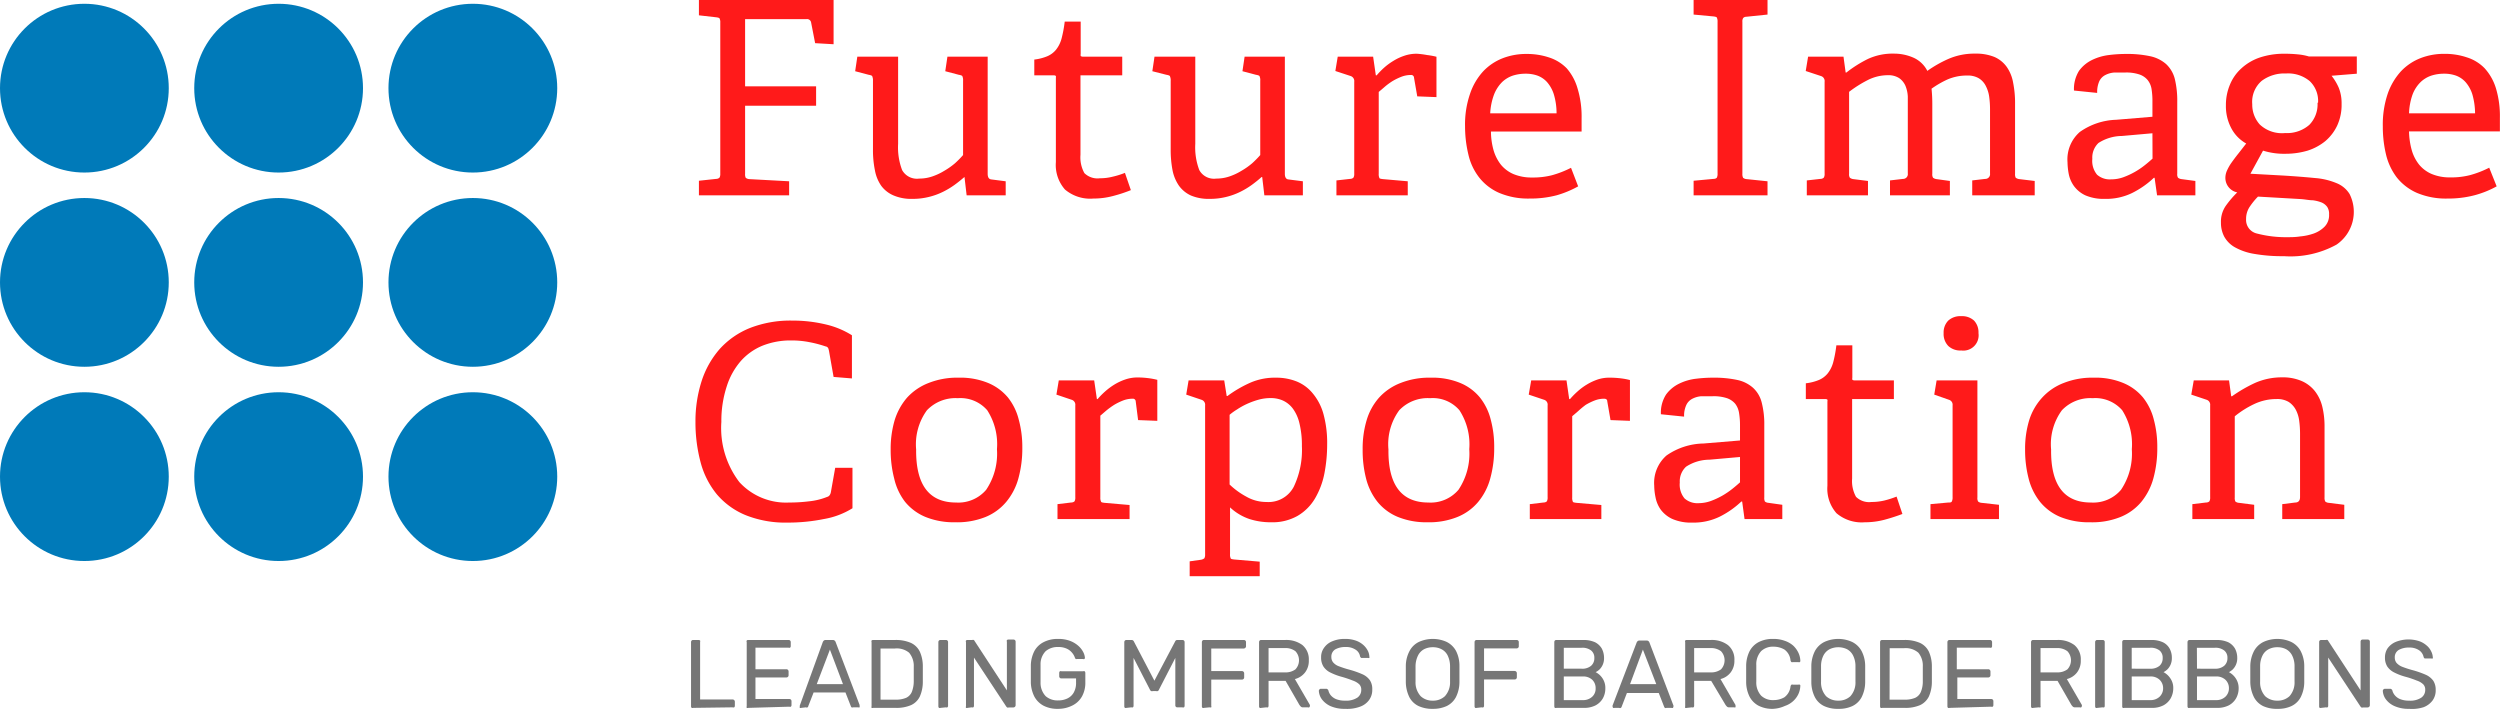 <svg id="Layer_1" data-name="Layer 1" xmlns="http://www.w3.org/2000/svg" viewBox="0 0 231.68 65.69"><defs><style>.cls-1{fill:#007ab9;}.cls-2{fill:#ff1a1a;}.cls-3{fill:#767676;}</style></defs><circle class="cls-1" cx="7.82" cy="8.17" r="7.82"/><circle class="cls-1" cx="25.82" cy="8.17" r="7.82"/><circle class="cls-1" cx="43.82" cy="8.17" r="7.82"/><circle class="cls-1" cx="7.82" cy="44.17" r="7.82"/><circle class="cls-1" cx="25.82" cy="44.17" r="7.82"/><circle class="cls-1" cx="43.82" cy="44.17" r="7.82"/><circle class="cls-1" cx="7.82" cy="26.17" r="7.82"/><circle class="cls-1" cx="25.82" cy="26.17" r="7.82"/><circle class="cls-1" cx="43.82" cy="26.17" r="7.82"/><path class="cls-2" d="M77.52,50V48.65l1.58-.17c.18,0,.3-.08.34-.14A.72.72,0,0,0,79.5,48V34a.77.77,0,0,0-.06-.37c0-.07-.16-.11-.34-.13l-1.58-.18V31.9H90V36l-1.71-.1L87.92,34a.38.38,0,0,0-.42-.33H81.8V39.9h6.58v1.8H81.8V48a.76.76,0,0,0,.06.38.63.63,0,0,0,.34.12l3.68.2V50Z" transform="translate(-12.75 -31.9)"/><path class="cls-2" d="M102.33,50l-.2-1.7,0,0c-.29.25-.6.5-.93.74a7.3,7.3,0,0,1-1.09.65,6.25,6.25,0,0,1-1.28.46,6.17,6.17,0,0,1-1.53.18A4.17,4.17,0,0,1,95.53,50a2.76,2.76,0,0,1-1.12-.89,3.64,3.64,0,0,1-.58-1.43,9.22,9.22,0,0,1-.18-1.92V39.4a.94.94,0,0,0-.06-.41c0-.08-.16-.13-.34-.16L92,38.5l.2-1.35h3.78v8.08a5.93,5.93,0,0,0,.37,2.43,1.57,1.57,0,0,0,1.58.79,3.76,3.76,0,0,0,1.22-.2,5.42,5.42,0,0,0,1.09-.51,6.65,6.65,0,0,0,1-.7,9.11,9.11,0,0,0,.76-.77V39.38a.83.83,0,0,0-.06-.4c0-.07-.16-.12-.34-.15l-1.25-.33.2-1.35h3.73V48c0,.33.11.51.35.53l1.32.17V50Z" transform="translate(-12.75 -31.9)"/><path class="cls-2" d="M117.55,49.52a13.14,13.14,0,0,1-1.64.54,7,7,0,0,1-1.83.24,3.61,3.61,0,0,1-2.64-.84,3.44,3.44,0,0,1-.84-2.54v-7.8a.74.74,0,0,0,0-.18s-.08-.06-.18-.06h-1.82V37.42a4.53,4.53,0,0,0,1.21-.31,2.12,2.12,0,0,0,.81-.61,2.85,2.85,0,0,0,.5-1,11.52,11.52,0,0,0,.3-1.6h1.48v3a.5.5,0,0,0,0,.19s.08.06.18.06h3.67v1.73h-3.87v7.37a3,3,0,0,0,.36,1.69,1.73,1.73,0,0,0,1.44.48,4.69,4.69,0,0,0,1.2-.15,7.4,7.4,0,0,0,1.12-.35Z" transform="translate(-12.75 -31.9)"/><path class="cls-2" d="M129.92,50l-.2-1.7-.05,0c-.28.25-.59.5-.92.74a7.3,7.3,0,0,1-1.09.65,6.25,6.25,0,0,1-1.28.46,6.17,6.17,0,0,1-1.53.18,4.25,4.25,0,0,1-1.73-.31A2.8,2.8,0,0,1,122,49.1a3.81,3.81,0,0,1-.59-1.43,10,10,0,0,1-.17-1.92V39.4a.94.94,0,0,0-.06-.41c0-.08-.16-.13-.34-.16l-1.3-.33.2-1.35h3.78v8.08a5.93,5.93,0,0,0,.37,2.43,1.55,1.55,0,0,0,1.57.79,3.78,3.78,0,0,0,1.23-.2,5.42,5.42,0,0,0,1.09-.51,6.65,6.65,0,0,0,1-.7,9.11,9.11,0,0,0,.76-.77V39.38a.83.83,0,0,0-.06-.4c0-.07-.16-.12-.34-.15l-1.25-.33.2-1.35h3.73V48c0,.33.11.51.34.53l1.33.17V50Z" transform="translate(-12.75 -31.9)"/><path class="cls-2" d="M136.6,50V48.62l1.25-.14c.18,0,.3-.08.34-.14a.72.72,0,0,0,.06-.36v-8.5a.49.49,0,0,0-.32-.53l-1.43-.47.22-1.33H140l.25,1.73.08,0a7.38,7.38,0,0,1,.68-.7,5.75,5.75,0,0,1,.87-.64,4.76,4.76,0,0,1,1-.47,3.52,3.52,0,0,1,1.18-.19A8,8,0,0,1,145,37a6.87,6.87,0,0,1,.87.16V40.9l-1.78-.07-.3-1.73a.26.26,0,0,0-.3-.25,2.42,2.42,0,0,0-.86.16,5.43,5.43,0,0,0-.84.41,6.11,6.11,0,0,0-.72.53l-.55.47V48a.81.81,0,0,0,.06.39c0,.06.15.09.34.11l2.29.2V50Z" transform="translate(-12.75 -31.9)"/><path class="cls-2" d="M159,49.17A9.31,9.31,0,0,1,157,50a9.58,9.58,0,0,1-2.48.3,6.87,6.87,0,0,1-2.85-.53,4.79,4.79,0,0,1-1.84-1.42,5.4,5.4,0,0,1-1-2.12,11.09,11.09,0,0,1-.31-2.63,8.66,8.66,0,0,1,.46-3,5.8,5.8,0,0,1,1.22-2.09A5,5,0,0,1,152,37.3a6,6,0,0,1,2.22-.4,6.42,6.42,0,0,1,2.1.33,4,4,0,0,1,1.62,1,4.88,4.88,0,0,1,1,1.85,8.91,8.91,0,0,1,.38,2.77c0,.16,0,.36,0,.58s0,.45,0,.66h-8.4a6.57,6.57,0,0,0,.24,1.73,4,4,0,0,0,.68,1.34,3.09,3.09,0,0,0,1.16.87,4.33,4.33,0,0,0,1.74.32,7.09,7.09,0,0,0,1.83-.21,9.33,9.33,0,0,0,1.77-.69Zm-2-6.77a6.15,6.15,0,0,0-.26-1.78,3.16,3.16,0,0,0-.63-1.12,2.23,2.23,0,0,0-.9-.6,3.22,3.22,0,0,0-1.08-.17,3.85,3.85,0,0,0-1.19.18,2.65,2.65,0,0,0-1,.61,3.35,3.35,0,0,0-.73,1.13,5.79,5.79,0,0,0-.36,1.75Z" transform="translate(-12.75 -31.9)"/><path class="cls-2" d="M169.7,50V48.65l1.82-.17c.19,0,.3-.06.34-.13a.8.8,0,0,0,.06-.37V33.92a.8.8,0,0,0-.06-.37c0-.07-.15-.11-.34-.13l-1.82-.17V31.9h6.85v1.35l-1.93.2c-.18,0-.29.07-.33.13a.56.56,0,0,0-.07.34V48a.73.73,0,0,0,.07.38.59.59,0,0,0,.33.12l1.93.2V50Z" transform="translate(-12.75 -31.9)"/><path class="cls-2" d="M195.52,50V48.62l1.2-.14a.44.44,0,0,0,.45-.5V42a8.53,8.53,0,0,0-.08-1.15,3.08,3.08,0,0,0-.32-1,1.75,1.75,0,0,0-.63-.69,2,2,0,0,0-1.09-.26,4.49,4.49,0,0,0-1.88.39,9,9,0,0,0-1.42.83,14,14,0,0,1,.07,1.52V48a.6.6,0,0,0,.07.37.66.66,0,0,0,.33.13l1.23.17V50H187.9V48.62l1.2-.14a.44.44,0,0,0,.45-.5V41.92c0-.34,0-.7,0-1.07a3,3,0,0,0-.22-1,1.68,1.68,0,0,0-.58-.71,1.83,1.83,0,0,0-1.06-.27,4.13,4.13,0,0,0-1.91.48,11.13,11.13,0,0,0-1.67,1.06V48a.6.6,0,0,0,.07.37.66.66,0,0,0,.33.13l1.35.17V50h-5.67V48.62l1.25-.14c.18,0,.3-.08.34-.14a.72.72,0,0,0,.06-.36v-8.5a.48.48,0,0,0-.33-.53l-1.42-.47.22-1.33h3.28l.2,1.47.07,0a11.38,11.38,0,0,1,2-1.26,5.46,5.46,0,0,1,2.43-.49,4.46,4.46,0,0,1,1.75.36,2.65,2.65,0,0,1,1.32,1.24,11,11,0,0,1,1.93-1.1,6,6,0,0,1,2.5-.5,4.49,4.49,0,0,1,1.79.31,2.75,2.75,0,0,1,1.13.91,3.62,3.62,0,0,1,.6,1.47,9.62,9.62,0,0,1,.18,2V48a.72.72,0,0,0,.06.37.71.71,0,0,0,.34.13l1.42.17V50Z" transform="translate(-12.75 -31.9)"/><path class="cls-2" d="M212.65,50l-.23-1.62-.07,0a8.32,8.32,0,0,1-2,1.4,5.5,5.5,0,0,1-2.54.55A4.27,4.27,0,0,1,206,50a2.75,2.75,0,0,1-1.06-.87,2.89,2.89,0,0,1-.48-1.13,6.36,6.36,0,0,1-.11-1.07,3.37,3.37,0,0,1,1.14-2.8A6.16,6.16,0,0,1,208.85,43l3.37-.28V41.35a7,7,0,0,0-.08-1.19,1.78,1.78,0,0,0-.37-.85,1.7,1.7,0,0,0-.76-.51,3.85,3.85,0,0,0-1.31-.18c-.38,0-.74,0-1,0a2.17,2.17,0,0,0-.84.23,1.24,1.24,0,0,0-.56.57,2.46,2.46,0,0,0-.2,1.09l-2.15-.22a3.18,3.18,0,0,1,.47-1.83,3.24,3.24,0,0,1,1.2-1,4.91,4.91,0,0,1,1.57-.46,12.65,12.65,0,0,1,1.58-.1,10.14,10.14,0,0,1,2.24.21,3.27,3.27,0,0,1,1.48.73,2.84,2.84,0,0,1,.8,1.36,8.56,8.56,0,0,1,.23,2.15V48a.6.6,0,0,0,.07.37.66.66,0,0,0,.33.13l1.28.17V50Zm-.43-5.75-2.82.25a4.09,4.09,0,0,0-2.18.65,1.86,1.86,0,0,0-.57,1.47,2,2,0,0,0,.44,1.47,1.78,1.78,0,0,0,1.31.43,3.32,3.32,0,0,0,1.11-.19,7.06,7.06,0,0,0,2-1.12c.28-.22.52-.43.72-.61Z" transform="translate(-12.75 -31.9)"/><path class="cls-2" d="M228.82,38.92a5,5,0,0,1,.67,1.12,3.84,3.84,0,0,1,.26,1.48,4.59,4.59,0,0,1-.4,2,4.29,4.29,0,0,1-1.1,1.45,5,5,0,0,1-1.65.89,7.15,7.15,0,0,1-2,.29,6.55,6.55,0,0,1-2.13-.29L221.3,48l3.07.17c1.14.07,2.11.15,2.93.23a6.44,6.44,0,0,1,2,.48,2.5,2.5,0,0,1,1.19,1,3.68,3.68,0,0,1-1.21,4.69,8.83,8.83,0,0,1-4.88,1.07,15,15,0,0,1-2.73-.21,5.48,5.48,0,0,1-1.8-.61,2.55,2.55,0,0,1-1-1,2.73,2.73,0,0,1-.3-1.29A2.58,2.58,0,0,1,219,51a9.25,9.25,0,0,1,1.08-1.27,1.37,1.37,0,0,1-1.1-1.35,1.65,1.65,0,0,1,.14-.65,4.31,4.31,0,0,1,.41-.73c.2-.28.42-.58.67-.89l.71-.91a3.46,3.46,0,0,1-1.35-1.36,4.33,4.33,0,0,1-.53-2.19,4.8,4.8,0,0,1,.38-1.92,4.13,4.13,0,0,1,1.06-1.5,4.81,4.81,0,0,1,1.7-1,7.1,7.1,0,0,1,2.29-.35,12,12,0,0,1,1.25.06,5.2,5.2,0,0,1,1,.19h4.45v1.6ZM222,50.12a6.45,6.45,0,0,0-.73.89,2,2,0,0,0-.37,1.19,1.29,1.29,0,0,0,1,1.34,10.55,10.55,0,0,0,2.85.34c.33,0,.72,0,1.16-.07a5.23,5.23,0,0,0,1.26-.27,2.7,2.7,0,0,0,1-.63,1.51,1.51,0,0,0,.42-1.14,1.16,1.16,0,0,0-.17-.69,1.24,1.24,0,0,0-.51-.41,3.34,3.34,0,0,0-.83-.21c-.32,0-.69-.08-1.09-.11Zm5.57-8.7a2.54,2.54,0,0,0-.77-2,3.12,3.12,0,0,0-2.2-.71,3.51,3.51,0,0,0-2.25.68,2.57,2.57,0,0,0-.88,2.17,2.75,2.75,0,0,0,.7,1.88,3,3,0,0,0,2.35.79,3.14,3.14,0,0,0,2.24-.76A2.71,2.71,0,0,0,227.52,41.42Z" transform="translate(-12.75 -31.9)"/><path class="cls-2" d="M244.12,49.17a9,9,0,0,1-2.07.83,9.63,9.63,0,0,1-2.48.3,6.87,6.87,0,0,1-2.85-.53,4.9,4.9,0,0,1-1.85-1.42,5.7,5.7,0,0,1-1-2.12,11.09,11.09,0,0,1-.3-2.63,8.92,8.92,0,0,1,.45-3,6,6,0,0,1,1.23-2.09,5,5,0,0,1,1.81-1.22,6,6,0,0,1,2.21-.4,6.34,6.34,0,0,1,2.1.33,3.92,3.92,0,0,1,1.63,1,4.88,4.88,0,0,1,1.05,1.85,8.93,8.93,0,0,1,.37,2.77c0,.16,0,.36,0,.58s0,.45,0,.66H236a7,7,0,0,0,.25,1.73,3.85,3.85,0,0,0,.68,1.34,3.09,3.09,0,0,0,1.16.87,4.33,4.33,0,0,0,1.74.32,7,7,0,0,0,1.82-.21,9.15,9.15,0,0,0,1.78-.69Zm-2-6.77a6.52,6.52,0,0,0-.26-1.78,3.16,3.16,0,0,0-.63-1.12,2.23,2.23,0,0,0-.9-.6,3.23,3.23,0,0,0-1.09-.17,3.83,3.83,0,0,0-1.18.18,2.65,2.65,0,0,0-1,.61,3.2,3.2,0,0,0-.73,1.13A5.79,5.79,0,0,0,236,42.4Z" transform="translate(-12.75 -31.9)"/><path class="cls-2" d="M91.75,79a7.34,7.34,0,0,1-2.65,1,16.77,16.77,0,0,1-3.35.33,9.93,9.93,0,0,1-3.9-.69,7,7,0,0,1-2.66-1.92,7.82,7.82,0,0,1-1.52-3A14.36,14.36,0,0,1,77.2,71a12.18,12.18,0,0,1,.56-3.75,8.46,8.46,0,0,1,1.68-3,7.58,7.58,0,0,1,2.8-1.95,10.3,10.3,0,0,1,3.93-.69,13.08,13.08,0,0,1,3.12.36,7.91,7.91,0,0,1,2.41,1v4L90,66.83l-.42-2.38a1.48,1.48,0,0,0-.08-.29.34.34,0,0,0-.25-.16,10.85,10.85,0,0,0-1.48-.39,8.5,8.5,0,0,0-1.69-.16,7,7,0,0,0-2.68.49,5.44,5.44,0,0,0-2,1.42,6.62,6.62,0,0,0-1.3,2.34A10.32,10.32,0,0,0,79.6,71a8.25,8.25,0,0,0,1.67,5.58,5.87,5.87,0,0,0,4.63,1.89,14.5,14.5,0,0,0,1.81-.11,6.16,6.16,0,0,0,1.69-.41.4.4,0,0,0,.22-.14.7.7,0,0,0,.13-.31l.4-2.25h1.6Z" transform="translate(-12.75 -31.9)"/><path class="cls-2" d="M101.27,80.3a7,7,0,0,1-2.77-.5,4.84,4.84,0,0,1-1.88-1.4,5.56,5.56,0,0,1-1-2.14,10.53,10.53,0,0,1-.33-2.73,9.4,9.4,0,0,1,.37-2.69,5.81,5.81,0,0,1,1.15-2.09,5.27,5.27,0,0,1,2-1.36,7.19,7.19,0,0,1,2.78-.49,6.76,6.76,0,0,1,2.73.49,4.77,4.77,0,0,1,1.84,1.35,5.36,5.36,0,0,1,1,2.05,9.61,9.61,0,0,1,.33,2.59,10.41,10.41,0,0,1-.36,2.84A5.77,5.77,0,0,1,106,78.41a4.93,4.93,0,0,1-1.92,1.4A7.07,7.07,0,0,1,101.27,80.3Zm.08-1.83a3.38,3.38,0,0,0,2.79-1.18,6,6,0,0,0,1-3.76,5.8,5.8,0,0,0-.9-3.61,3.28,3.28,0,0,0-2.72-1.12,3.66,3.66,0,0,0-2.87,1.12,5.37,5.37,0,0,0-1,3.63Q97.6,78.47,101.35,78.47Z" transform="translate(-12.75 -31.9)"/><path class="cls-2" d="M110.75,80V78.62l1.25-.15c.18,0,.3-.07.34-.13a.74.74,0,0,0,.06-.37v-8.5a.48.48,0,0,0-.33-.52l-1.42-.48.22-1.32h3.28l.25,1.73.07,0a7.54,7.54,0,0,1,.69-.7,6.2,6.2,0,0,1,.86-.64,5.08,5.08,0,0,1,1-.47,3.5,3.5,0,0,1,1.17-.19,8,8,0,0,1,.94.06,6.87,6.87,0,0,1,.87.16V70.9l-1.78-.07L118,69.1a.26.26,0,0,0-.3-.25,2.42,2.42,0,0,0-.86.16,5.43,5.43,0,0,0-.84.41,7.24,7.24,0,0,0-.73.53l-.55.47V78a.78.78,0,0,0,.07.39c0,.06.15.09.33.11l2.31.2V80Z" transform="translate(-12.75 -31.9)"/><path class="cls-2" d="M123,85.3V83.92l1-.14a.73.73,0,0,0,.36-.14.7.7,0,0,0,.07-.36V69.47a.48.48,0,0,0-.33-.52l-1.42-.48.22-1.32h3.3l.23,1.45.07,0a11.1,11.1,0,0,1,2.13-1.24A5.71,5.71,0,0,1,131,66.9a5.08,5.08,0,0,1,1.91.35,3.72,3.72,0,0,1,1.49,1.1,5.07,5.07,0,0,1,1,1.93,10.08,10.08,0,0,1,.34,2.82,14,14,0,0,1-.26,2.7,7.33,7.33,0,0,1-.87,2.3,4.54,4.54,0,0,1-1.6,1.6,4.71,4.71,0,0,1-2.47.6,6.45,6.45,0,0,1-2-.3,5,5,0,0,1-1.8-1.08v4.33a.81.81,0,0,0,.06.39c0,.06.16.09.34.11l2.35.2V85.3Zm3.7-8.5a7,7,0,0,0,1.54,1.12,3.7,3.7,0,0,0,1.88.5A2.64,2.64,0,0,0,132.65,77a7.91,7.91,0,0,0,.75-3.74,8.64,8.64,0,0,0-.23-2.14,3.71,3.71,0,0,0-.62-1.37,2.41,2.41,0,0,0-.93-.74,2.74,2.74,0,0,0-1.1-.22,4.18,4.18,0,0,0-1.17.16,7.28,7.28,0,0,0-1.08.4,6.72,6.72,0,0,0-.89.5,5.24,5.24,0,0,0-.68.49Z" transform="translate(-12.75 -31.9)"/><path class="cls-2" d="M145.05,80.3a7,7,0,0,1-2.77-.5,4.77,4.77,0,0,1-1.88-1.4,5.72,5.72,0,0,1-1.05-2.14,10.54,10.54,0,0,1-.32-2.73,9.07,9.07,0,0,1,.37-2.69,5.52,5.52,0,0,1,1.15-2.09,5.23,5.23,0,0,1,2-1.36,7.21,7.21,0,0,1,2.79-.49,6.76,6.76,0,0,1,2.73.49,4.66,4.66,0,0,1,1.83,1.35,5.37,5.37,0,0,1,1,2.05,9.62,9.62,0,0,1,.32,2.59,10.41,10.41,0,0,1-.36,2.84,5.76,5.76,0,0,1-1.12,2.19,4.89,4.89,0,0,1-1.93,1.4A7,7,0,0,1,145.05,80.3Zm.07-1.83a3.38,3.38,0,0,0,2.79-1.18,6,6,0,0,0,1-3.76,5.8,5.8,0,0,0-.91-3.61,3.25,3.25,0,0,0-2.72-1.12,3.64,3.64,0,0,0-2.86,1.12,5.32,5.32,0,0,0-1,3.63C141.38,76.83,142.62,78.47,145.12,78.47Z" transform="translate(-12.75 -31.9)"/><path class="cls-2" d="M154.52,80V78.62l1.25-.15c.19,0,.3-.07.34-.13a.74.74,0,0,0,.06-.37v-8.5a.47.47,0,0,0-.32-.52l-1.43-.48.23-1.32h3.27l.25,1.73.08,0a7.54,7.54,0,0,1,.69-.7,5.65,5.65,0,0,1,.86-.64,5.25,5.25,0,0,1,1-.47A3.52,3.52,0,0,1,162,66.9a8.18,8.18,0,0,1,.94.06,6.37,6.37,0,0,1,.86.16V70.9L162,70.83l-.3-1.73c0-.17-.11-.25-.3-.25a2.42,2.42,0,0,0-.86.16,5.43,5.43,0,0,0-.84.41A8.39,8.39,0,0,0,159,70l-.55.47V78a.81.81,0,0,0,.06.39c0,.06.16.09.34.11l2.3.2V80Z" transform="translate(-12.75 -31.9)"/><path class="cls-2" d="M174.42,80l-.22-1.62-.08,0a8.27,8.27,0,0,1-2,1.4,5.53,5.53,0,0,1-2.54.55,4.32,4.32,0,0,1-1.88-.35,2.82,2.82,0,0,1-1.06-.87,2.93,2.93,0,0,1-.47-1.13,5.55,5.55,0,0,1-.12-1.07,3.37,3.37,0,0,1,1.14-2.8A6.19,6.19,0,0,1,170.62,73l3.38-.28V71.35a7,7,0,0,0-.09-1.19,1.88,1.88,0,0,0-.36-.85,1.76,1.76,0,0,0-.76-.51,3.92,3.92,0,0,0-1.32-.18c-.38,0-.73,0-1.05,0a2.17,2.17,0,0,0-.83.23,1.24,1.24,0,0,0-.56.57,2.32,2.32,0,0,0-.21,1.09l-2.15-.22a3.1,3.1,0,0,1,.48-1.83,3.24,3.24,0,0,1,1.2-1,4.78,4.78,0,0,1,1.56-.46,12.8,12.8,0,0,1,1.59-.1,10.21,10.21,0,0,1,2.24.21,3.18,3.18,0,0,1,1.47.73,2.76,2.76,0,0,1,.8,1.36,8.07,8.07,0,0,1,.24,2.15V78a.74.74,0,0,0,.06.38.63.63,0,0,0,.34.12l1.27.18V80ZM174,74.25l-2.83.25a4,4,0,0,0-2.17.65,1.85,1.85,0,0,0-.58,1.47,2,2,0,0,0,.44,1.47,1.79,1.79,0,0,0,1.31.44,3.44,3.44,0,0,0,1.12-.2,7.32,7.32,0,0,0,1.06-.49,7.58,7.58,0,0,0,.93-.63c.28-.22.52-.43.72-.61Z" transform="translate(-12.75 -31.9)"/><path class="cls-2" d="M189.05,79.53c-.5.19-1.05.37-1.64.53a7,7,0,0,1-1.84.24,3.6,3.6,0,0,1-2.63-.84,3.44,3.44,0,0,1-.84-2.54v-7.8a.42.42,0,0,0,0-.18s-.07-.06-.17-.06h-1.83V67.42a4.51,4.51,0,0,0,1.22-.31,2.12,2.12,0,0,0,.81-.61,2.85,2.85,0,0,0,.5-1,11.52,11.52,0,0,0,.3-1.6h1.48V66.9a.5.5,0,0,0,0,.19s.07.06.17.06h3.68v1.73h-3.87v7.37a3,3,0,0,0,.36,1.69,1.72,1.72,0,0,0,1.43.48,5.17,5.17,0,0,0,1.21-.14,8.69,8.69,0,0,0,1.12-.36Z" transform="translate(-12.75 -31.9)"/><path class="cls-2" d="M191.65,80V78.62l1.65-.15c.18,0,.29,0,.34-.12a.82.82,0,0,0,.06-.38v-8.5a.48.48,0,0,0-.33-.52L192,68.47l.22-1.32H196V78a.62.62,0,0,0,.07.38.59.59,0,0,0,.33.12l1.6.18V80Zm4.45-17.23a1.42,1.42,0,0,1-1.6,1.61,1.62,1.62,0,0,1-1.2-.42,1.59,1.59,0,0,1-.43-1.19,1.56,1.56,0,0,1,.43-1.16,1.66,1.66,0,0,1,1.2-.41,1.64,1.64,0,0,1,1.19.41A1.59,1.59,0,0,1,196.1,62.77Z" transform="translate(-12.75 -31.9)"/><path class="cls-2" d="M206.45,80.3a7,7,0,0,1-2.78-.5,4.81,4.81,0,0,1-1.87-1.4,5.72,5.72,0,0,1-1.05-2.14,10.53,10.53,0,0,1-.33-2.73,9.06,9.06,0,0,1,.38-2.69A5.52,5.52,0,0,1,202,68.75a5.23,5.23,0,0,1,2-1.36,7.21,7.21,0,0,1,2.79-.49,6.71,6.71,0,0,1,2.72.49,4.69,4.69,0,0,1,1.84,1.35,5.37,5.37,0,0,1,1,2.05,9.62,9.62,0,0,1,.32,2.59,10.41,10.41,0,0,1-.36,2.84,5.9,5.9,0,0,1-1.12,2.19,4.89,4.89,0,0,1-1.93,1.4A7,7,0,0,1,206.45,80.3Zm.07-1.83a3.38,3.38,0,0,0,2.79-1.18,6,6,0,0,0,1-3.76,5.87,5.87,0,0,0-.89-3.61,3.3,3.3,0,0,0-2.73-1.12,3.64,3.64,0,0,0-2.86,1.12,5.32,5.32,0,0,0-1,3.63Q202.77,78.47,206.52,78.47Z" transform="translate(-12.75 -31.9)"/><path class="cls-2" d="M224.25,80V78.62l1.2-.15c.3,0,.45-.18.45-.5V72.05a9,9,0,0,0-.08-1.17,3,3,0,0,0-.31-1,2,2,0,0,0-.66-.73,2.08,2.08,0,0,0-1.13-.27,4.8,4.8,0,0,0-2.06.46,8.65,8.65,0,0,0-1.81,1.14V78a.74.74,0,0,0,.06.38.63.63,0,0,0,.34.12l1.4.18V80h-5.73V78.62l1.25-.15c.19,0,.3-.07.34-.13a.74.74,0,0,0,.06-.37v-8.5a.48.48,0,0,0-.32-.52l-1.43-.48.23-1.32h3.27l.2,1.47.08,0a13.34,13.34,0,0,1,2.12-1.23,6.11,6.11,0,0,1,2.5-.52,4.37,4.37,0,0,1,1.83.34,3.18,3.18,0,0,1,1.22.93,3.78,3.78,0,0,1,.69,1.44,7.67,7.67,0,0,1,.21,1.86V78a.71.71,0,0,0,.07.38.59.59,0,0,0,.33.12l1.43.18V80Z" transform="translate(-12.75 -31.9)"/><path class="cls-3" d="M77,97.5a.21.21,0,0,1-.15,0,.2.2,0,0,1-.06-.15V91.41a.2.2,0,0,1,.06-.15.17.17,0,0,1,.15-.05h.48a.2.2,0,0,1,.15.05.25.25,0,0,1,0,.15v5.31h3a.21.21,0,0,1,.22.22v.36a.2.2,0,0,1-.06.15.25.25,0,0,1-.16,0Z" transform="translate(-12.75 -31.9)"/><path class="cls-3" d="M82.1,97.5a.23.23,0,0,1-.15,0,.2.2,0,0,1,0-.15V91.42a.21.21,0,0,1,0-.16.18.18,0,0,1,.15-.05h3.72a.18.18,0,0,1,.15.05.21.21,0,0,1,.06.16v.34a.21.21,0,0,1-.06.16.23.23,0,0,1-.15,0H82.76v2h2.86a.18.18,0,0,1,.15.06.21.21,0,0,1,.06.16v.33a.2.2,0,0,1-.06.15.18.18,0,0,1-.15.06H82.76v2h3.13a.21.21,0,0,1,.15.05.21.21,0,0,1,.06.16v.35a.2.2,0,0,1-.06.15.21.21,0,0,1-.15,0Z" transform="translate(-12.75 -31.9)"/><path class="cls-3" d="M87,97.5a.17.17,0,0,1-.13,0,.21.21,0,0,1,0-.13.28.28,0,0,1,0-.09L89,91.4a.39.39,0,0,1,.1-.14.27.27,0,0,1,.19-.05h.61a.26.26,0,0,1,.19.05.3.3,0,0,1,.1.14l2.22,5.83a.29.29,0,0,1,0,.09.21.21,0,0,1,0,.13.17.17,0,0,1-.13,0h-.46a.21.21,0,0,1-.16,0,.37.37,0,0,1-.06-.1l-.5-1.28H88.15l-.5,1.28s0,.06-.06.1a.19.19,0,0,1-.16,0Zm1.44-2.2h2.43l-1.21-3.2Z" transform="translate(-12.75 -31.9)"/><path class="cls-3" d="M93.68,97.5a.25.25,0,0,1-.16,0,.25.25,0,0,1,0-.15V91.42a.25.25,0,0,1,0-.16.21.21,0,0,1,.16-.05h2a3.48,3.48,0,0,1,1.49.27,1.72,1.72,0,0,1,.83.83,3.27,3.27,0,0,1,.27,1.33c0,.27,0,.51,0,.71s0,.44,0,.71A3.37,3.37,0,0,1,98,96.43a1.68,1.68,0,0,1-.81.81,3.4,3.4,0,0,1-1.47.26Zm.67-.76h1.37a2.48,2.48,0,0,0,1-.17,1.06,1.06,0,0,0,.53-.55,2.71,2.71,0,0,0,.18-1c0-.18,0-.34,0-.47v-.41c0-.13,0-.29,0-.46A1.89,1.89,0,0,0,97,92.39,1.79,1.79,0,0,0,95.67,92H94.35Z" transform="translate(-12.75 -31.9)"/><path class="cls-3" d="M99.92,97.5a.23.23,0,0,1-.15,0,.2.2,0,0,1-.06-.15V91.41a.2.2,0,0,1,.06-.15.18.18,0,0,1,.15-.05h.48a.18.18,0,0,1,.15.05.2.2,0,0,1,.06.15V97.3a.2.2,0,0,1-.06.15.23.23,0,0,1-.15,0Z" transform="translate(-12.75 -31.9)"/><path class="cls-3" d="M102.42,97.5a.25.25,0,0,1-.15,0,.2.2,0,0,1,0-.15V91.42a.21.21,0,0,1,0-.16.2.2,0,0,1,.15-.05h.42a.25.25,0,0,1,.16,0s.06.06.06.08l3,4.59v-4.5a.25.25,0,0,1,0-.16.21.21,0,0,1,.16-.05h.43a.21.21,0,0,1,.16.05.21.21,0,0,1,.06.16v5.87a.21.21,0,0,1-.21.21h-.43a.17.17,0,0,1-.15,0l-.07-.07-3-4.55V97.3a.2.2,0,0,1-.06.15.25.25,0,0,1-.15,0Z" transform="translate(-12.75 -31.9)"/><path class="cls-3" d="M110.81,97.59a2.81,2.81,0,0,1-1.35-.29,2.08,2.08,0,0,1-.85-.84,3.09,3.09,0,0,1-.33-1.27c0-.26,0-.54,0-.84s0-.58,0-.85a3.09,3.09,0,0,1,.33-1.27,2,2,0,0,1,.85-.82,2.81,2.81,0,0,1,1.35-.3,3.06,3.06,0,0,1,1.1.18,2.5,2.5,0,0,1,.77.46,2,2,0,0,1,.45.57,1.38,1.38,0,0,1,.16.52.14.14,0,0,1-.05.13.16.16,0,0,1-.14,0h-.53a.21.21,0,0,1-.13,0,.32.32,0,0,1-.08-.13,1.38,1.38,0,0,0-.27-.46,1.35,1.35,0,0,0-.49-.37,1.82,1.82,0,0,0-.79-.15,1.7,1.7,0,0,0-1.16.39,1.73,1.73,0,0,0-.47,1.27c0,.54,0,1.07,0,1.61a1.79,1.79,0,0,0,.48,1.29,1.67,1.67,0,0,0,1.15.39,1.93,1.93,0,0,0,.85-.18,1.34,1.34,0,0,0,.59-.54,1.79,1.79,0,0,0,.22-.94v-.38h-1.35a.2.2,0,0,1-.15-.05.21.21,0,0,1-.06-.16v-.29a.23.23,0,0,1,.06-.16.2.2,0,0,1,.15,0h2a.17.17,0,0,1,.15,0,.23.23,0,0,1,.06.16v.87a2.6,2.6,0,0,1-.3,1.28,2.06,2.06,0,0,1-.88.85A2.92,2.92,0,0,1,110.81,97.59Z" transform="translate(-12.75 -31.9)"/><path class="cls-3" d="M117.15,97.5a.25.25,0,0,1-.15,0,.2.2,0,0,1-.06-.15V91.42a.21.21,0,0,1,.06-.16.2.2,0,0,1,.15-.05h.45a.21.21,0,0,1,.16.05.18.18,0,0,1,.07.09l1.9,3.63,1.92-3.63a.24.24,0,0,1,.06-.09.21.21,0,0,1,.16-.05h.44a.21.21,0,0,1,.16.05.21.21,0,0,1,.06.16V97.3a.2.2,0,0,1-.06.15.25.25,0,0,1-.16,0h-.44a.18.18,0,0,1-.2-.2V92.87l-1.51,2.93a.26.26,0,0,1-.11.14.23.23,0,0,1-.17,0h-.28a.24.24,0,0,1-.18,0,.31.31,0,0,1-.11-.14l-1.51-2.93V97.3a.2.2,0,0,1-.06.15.25.25,0,0,1-.15,0Z" transform="translate(-12.75 -31.9)"/><path class="cls-3" d="M124.34,97.5a.21.21,0,0,1-.15,0,.2.2,0,0,1-.06-.15V91.42a.21.21,0,0,1,.06-.16.17.17,0,0,1,.15-.05H128a.21.21,0,0,1,.16.05.21.21,0,0,1,.06.16v.36a.18.18,0,0,1-.06.15A.21.21,0,0,1,128,92h-3v2.09h2.83a.21.21,0,0,1,.22.22v.36a.2.2,0,0,1-.06.15.21.21,0,0,1-.16.06H125V97.3a.25.25,0,0,1,0,.15.28.28,0,0,1-.16,0Z" transform="translate(-12.75 -31.9)"/><path class="cls-3" d="M129.64,97.5a.21.21,0,0,1-.15,0,.2.2,0,0,1-.06-.15V91.42a.21.21,0,0,1,.06-.16.17.17,0,0,1,.15-.05h2.2a2.51,2.51,0,0,1,1.61.47,1.72,1.72,0,0,1,.59,1.41,1.75,1.75,0,0,1-.35,1.13,1.71,1.71,0,0,1-.94.61l1.39,2.4a.16.16,0,0,1,0,.09.18.18,0,0,1-.06.13.17.17,0,0,1-.13,0h-.44a.26.26,0,0,1-.22-.08,1,1,0,0,1-.13-.16L131.89,95h-1.58V97.3a.25.25,0,0,1-.05.15.28.28,0,0,1-.16,0Zm.67-3.29h1.49a1.52,1.52,0,0,0,1-.28,1.23,1.23,0,0,0,0-1.68,1.5,1.5,0,0,0-1-.29h-1.49Z" transform="translate(-12.75 -31.9)"/><path class="cls-3" d="M137.4,97.59a3.24,3.24,0,0,1-1.32-.24,2.08,2.08,0,0,1-.81-.62,1.45,1.45,0,0,1-.3-.81.18.18,0,0,1,.06-.13.17.17,0,0,1,.14-.06h.45a.22.22,0,0,1,.17.06.24.24,0,0,1,.07.12,1.1,1.1,0,0,0,.22.43,1.31,1.31,0,0,0,.49.35,2.17,2.17,0,0,0,.83.14,1.88,1.88,0,0,0,1.14-.28.86.86,0,0,0,.36-.73.69.69,0,0,0-.19-.51,1.7,1.7,0,0,0-.59-.34,10.35,10.35,0,0,0-1-.34,5.57,5.57,0,0,1-1.09-.41,1.61,1.61,0,0,1-.64-.56,1.54,1.54,0,0,1-.21-.84,1.44,1.44,0,0,1,.26-.87,1.7,1.7,0,0,1,.75-.61,2.87,2.87,0,0,1,1.19-.23,2.93,2.93,0,0,1,1,.15,2.07,2.07,0,0,1,.7.4,1.89,1.89,0,0,1,.42.53,1.3,1.3,0,0,1,.15.55.2.2,0,0,1,0,.13.21.21,0,0,1-.15,0h-.47a.28.28,0,0,1-.13,0,.27.27,0,0,1-.11-.14.9.9,0,0,0-.41-.62,1.58,1.58,0,0,0-.94-.25,1.91,1.91,0,0,0-.95.22.78.78,0,0,0-.36.71.76.76,0,0,0,.17.5,1.27,1.27,0,0,0,.54.36,9.72,9.72,0,0,0,1,.32,8.59,8.59,0,0,1,1.18.42,1.67,1.67,0,0,1,.68.55,1.46,1.46,0,0,1,.22.84,1.58,1.58,0,0,1-.3,1,1.76,1.76,0,0,1-.83.61A3.47,3.47,0,0,1,137.4,97.59Z" transform="translate(-12.75 -31.9)"/><path class="cls-3" d="M145.53,97.59a3,3,0,0,1-1.32-.26,1.87,1.87,0,0,1-.85-.82,3.27,3.27,0,0,1-.33-1.39c0-.26,0-.52,0-.76s0-.5,0-.76a3,3,0,0,1,.35-1.38,1.92,1.92,0,0,1,.86-.83,3.11,3.11,0,0,1,2.58,0,2,2,0,0,1,.86.83A3,3,0,0,1,148,93.6c0,.26,0,.52,0,.76s0,.5,0,.76a3.13,3.13,0,0,1-.33,1.39,1.92,1.92,0,0,1-.85.82A3,3,0,0,1,145.53,97.59Zm0-.76a1.58,1.58,0,0,0,1.12-.41,1.9,1.9,0,0,0,.48-1.35c0-.27,0-.51,0-.72s0-.45,0-.72a2.31,2.31,0,0,0-.23-1,1.31,1.31,0,0,0-.57-.57,1.71,1.71,0,0,0-.8-.18,1.74,1.74,0,0,0-.8.18,1.34,1.34,0,0,0-.56.57,2.3,2.3,0,0,0-.24,1c0,.27,0,.51,0,.72s0,.45,0,.72a1.9,1.9,0,0,0,.48,1.35A1.59,1.59,0,0,0,145.53,96.83Z" transform="translate(-12.75 -31.9)"/><path class="cls-3" d="M149.61,97.5a.21.21,0,0,1-.15,0,.2.2,0,0,1-.06-.15V91.42a.21.21,0,0,1,.06-.16.17.17,0,0,1,.15-.05h3.67a.21.21,0,0,1,.16.05.21.21,0,0,1,.06.16v.36a.18.18,0,0,1-.06.15.21.21,0,0,1-.16.06h-3v2.09h2.82a.21.21,0,0,1,.22.22v.36a.2.2,0,0,1-.06.15.21.21,0,0,1-.16.06h-2.82V97.3a.2.2,0,0,1-.06.15.25.25,0,0,1-.16,0Z" transform="translate(-12.75 -31.9)"/><path class="cls-3" d="M157,97.5a.25.25,0,0,1-.16,0,.25.25,0,0,1-.05-.15V91.42a.25.25,0,0,1,.05-.16.21.21,0,0,1,.16-.05h2.46a2.56,2.56,0,0,1,1.11.21,1.52,1.52,0,0,1,.63.6,1.87,1.87,0,0,1,.2.85,1.48,1.48,0,0,1-.12.63,1.42,1.42,0,0,1-.3.44,1.56,1.56,0,0,1-.36.25,1.66,1.66,0,0,1,.63.56,1.6,1.6,0,0,1,.27.94,1.88,1.88,0,0,1-.22.91,1.7,1.7,0,0,1-.67.66,2.29,2.29,0,0,1-1.1.24Zm.67-3.63h1.66a1.26,1.26,0,0,0,.87-.27.91.91,0,0,0,.3-.72.84.84,0,0,0-.3-.7,1.31,1.31,0,0,0-.87-.25h-1.66Zm0,2.91h1.75a1.21,1.21,0,0,0,.89-.32,1,1,0,0,0,.31-.77,1.06,1.06,0,0,0-.31-.79,1.21,1.21,0,0,0-.89-.31h-1.75Z" transform="translate(-12.75 -31.9)"/><path class="cls-3" d="M162.37,97.5a.13.13,0,0,1-.12,0,.18.18,0,0,1-.06-.13s0-.06,0-.09l2.23-5.83a.39.39,0,0,1,.1-.14.27.27,0,0,1,.19-.05h.61a.26.26,0,0,1,.19.05.3.3,0,0,1,.1.14l2.22,5.83a.15.15,0,0,1,0,.09.21.21,0,0,1-.05.13.17.17,0,0,1-.13,0h-.46a.17.17,0,0,1-.15,0,.26.26,0,0,1-.07-.1l-.5-1.28h-2.95l-.49,1.28a.26.26,0,0,1-.07.1.19.19,0,0,1-.16,0Zm1.44-2.2h2.43L165,92.1Z" transform="translate(-12.75 -31.9)"/><path class="cls-3" d="M169.08,97.5a.25.25,0,0,1-.16,0,.25.25,0,0,1,0-.15V91.42a.25.25,0,0,1,0-.16.21.21,0,0,1,.16-.05h2.19a2.47,2.47,0,0,1,1.61.47,1.7,1.7,0,0,1,.6,1.41,1.75,1.75,0,0,1-.35,1.13,1.71,1.71,0,0,1-.94.61l1.39,2.4a.15.15,0,0,1,0,.09.21.21,0,0,1,0,.13.18.18,0,0,1-.13,0H173a.26.26,0,0,1-.22-.08,1,1,0,0,1-.13-.16L171.33,95h-1.58V97.3a.2.2,0,0,1-.06.15.25.25,0,0,1-.15,0Zm.67-3.29h1.49a1.54,1.54,0,0,0,1-.28,1.23,1.23,0,0,0,0-1.68,1.52,1.52,0,0,0-1-.29h-1.49Z" transform="translate(-12.75 -31.9)"/><path class="cls-3" d="M177.07,97.59a2.81,2.81,0,0,1-1.37-.3,2,2,0,0,1-.83-.86,3.12,3.12,0,0,1-.3-1.27c0-.25,0-.51,0-.8s0-.55,0-.81a3.12,3.12,0,0,1,.3-1.27,2,2,0,0,1,.83-.86,2.8,2.8,0,0,1,1.37-.31,3,3,0,0,1,1.09.18,2.29,2.29,0,0,1,.78.45,2.24,2.24,0,0,1,.47.65,1.87,1.87,0,0,1,.18.73.15.15,0,0,1-.05.14.22.22,0,0,1-.14,0h-.49a.26.26,0,0,1-.14,0,.3.3,0,0,1-.09-.17,1.39,1.39,0,0,0-.57-1,2,2,0,0,0-1-.26,1.58,1.58,0,0,0-1.15.41,1.81,1.81,0,0,0-.45,1.31c0,.49,0,1,0,1.51a1.81,1.81,0,0,0,.45,1.31,1.58,1.58,0,0,0,1.15.41,2,2,0,0,0,1-.26,1.44,1.44,0,0,0,.57-1,.3.3,0,0,1,.09-.17.2.2,0,0,1,.14,0h.49a.22.22,0,0,1,.14,0,.12.12,0,0,1,.05.13,2,2,0,0,1-.18.74,2.08,2.08,0,0,1-.47.64,2.15,2.15,0,0,1-.78.46A3,3,0,0,1,177.07,97.59Z" transform="translate(-12.75 -31.9)"/><path class="cls-3" d="M183.11,97.59a2.93,2.93,0,0,1-1.32-.26,1.87,1.87,0,0,1-.85-.82,3.13,3.13,0,0,1-.33-1.39c0-.26,0-.52,0-.76s0-.5,0-.76a3.12,3.12,0,0,1,.34-1.38,2,2,0,0,1,.87-.83,3.09,3.09,0,0,1,2.57,0,2,2,0,0,1,.87.83,3,3,0,0,1,.34,1.38c0,.26,0,.52,0,.76s0,.5,0,.76a3.13,3.13,0,0,1-.33,1.39,1.87,1.87,0,0,1-.85.82A2.92,2.92,0,0,1,183.11,97.59Zm0-.76a1.59,1.59,0,0,0,1.12-.41,1.9,1.9,0,0,0,.47-1.35c0-.27,0-.51,0-.72s0-.45,0-.72a2.17,2.17,0,0,0-.23-1,1.34,1.34,0,0,0-.56-.57,1.87,1.87,0,0,0-1.6,0,1.36,1.36,0,0,0-.57.57,2.17,2.17,0,0,0-.23,1c0,.27,0,.51,0,.72s0,.45,0,.72a1.9,1.9,0,0,0,.47,1.35A1.62,1.62,0,0,0,183.11,96.83Z" transform="translate(-12.75 -31.9)"/><path class="cls-3" d="M187.19,97.5a.25.25,0,0,1-.16,0,.25.25,0,0,1-.05-.15V91.42a.25.25,0,0,1,.05-.16.21.21,0,0,1,.16-.05h2a3.48,3.48,0,0,1,1.49.27,1.72,1.72,0,0,1,.83.83,3.27,3.27,0,0,1,.27,1.33c0,.27,0,.51,0,.71s0,.44,0,.71a3.37,3.37,0,0,1-.27,1.37,1.72,1.72,0,0,1-.81.81,3.4,3.4,0,0,1-1.47.26Zm.67-.76h1.37a2.48,2.48,0,0,0,1-.17,1.06,1.06,0,0,0,.53-.55,2.52,2.52,0,0,0,.18-1c0-.18,0-.34,0-.47v-.41c0-.13,0-.29,0-.46a1.89,1.89,0,0,0-.41-1.29,1.79,1.79,0,0,0-1.34-.42h-1.32Z" transform="translate(-12.75 -31.9)"/><path class="cls-3" d="M193.43,97.5a.23.23,0,0,1-.15,0,.2.2,0,0,1-.06-.15V91.42a.21.21,0,0,1,.06-.16.18.18,0,0,1,.15-.05h3.72a.18.18,0,0,1,.15.05.21.21,0,0,1,.06.16v.34a.21.21,0,0,1-.06.16.23.23,0,0,1-.15,0h-3.06v2H197a.18.18,0,0,1,.15.06.21.21,0,0,1,.06.16v.33a.2.2,0,0,1-.06.15.18.18,0,0,1-.15.06h-2.86v2h3.13a.21.21,0,0,1,.15.05.21.21,0,0,1,.06.16v.35a.2.2,0,0,1-.06.15.21.21,0,0,1-.15,0Z" transform="translate(-12.75 -31.9)"/><path class="cls-3" d="M201.18,97.5a.21.21,0,0,1-.15,0,.2.2,0,0,1-.06-.15V91.42a.21.21,0,0,1,.06-.16.17.17,0,0,1,.15-.05h2.2a2.51,2.51,0,0,1,1.61.47,1.72,1.72,0,0,1,.59,1.41,1.75,1.75,0,0,1-.35,1.13,1.71,1.71,0,0,1-.94.61l1.39,2.4a.16.16,0,0,1,0,.09.18.18,0,0,1-.06.13.17.17,0,0,1-.13,0h-.43a.27.27,0,0,1-.23-.08,1,1,0,0,1-.13-.16L203.43,95h-1.58V97.3a.25.25,0,0,1,0,.15.28.28,0,0,1-.16,0Zm.67-3.29h1.49a1.54,1.54,0,0,0,1-.28,1.23,1.23,0,0,0,0-1.68,1.52,1.52,0,0,0-1-.29h-1.49Z" transform="translate(-12.75 -31.9)"/><path class="cls-3" d="M207.12,97.5a.21.21,0,0,1-.15,0,.2.2,0,0,1-.06-.15V91.41a.2.2,0,0,1,.06-.15.17.17,0,0,1,.15-.05h.48a.18.18,0,0,1,.2.2V97.3a.2.2,0,0,1-.05.15.25.25,0,0,1-.15,0Z" transform="translate(-12.75 -31.9)"/><path class="cls-3" d="M209.62,97.5a.23.23,0,0,1-.15,0,.2.2,0,0,1-.05-.15V91.42a.21.21,0,0,1,.05-.16.18.18,0,0,1,.15-.05h2.47a2.48,2.48,0,0,1,1.1.21,1.41,1.41,0,0,1,.63.6,1.75,1.75,0,0,1,.2.85,1.48,1.48,0,0,1-.12.63,1.42,1.42,0,0,1-.3.44,1.77,1.77,0,0,1-.35.25,1.71,1.71,0,0,1,.62.56,1.54,1.54,0,0,1,.28.94,1.89,1.89,0,0,1-.23.91,1.7,1.7,0,0,1-.67.66,2.25,2.25,0,0,1-1.09.24Zm.68-3.63H212a1.27,1.27,0,0,0,.88-.27.93.93,0,0,0,.29-.72.86.86,0,0,0-.29-.7,1.32,1.32,0,0,0-.88-.25H210.3Zm0,2.91H212a1.2,1.2,0,0,0,.89-.32,1.06,1.06,0,0,0,.32-.77,1.07,1.07,0,0,0-.32-.79,1.19,1.19,0,0,0-.89-.31H210.3Z" transform="translate(-12.75 -31.9)"/><path class="cls-3" d="M215.68,97.5a.21.21,0,0,1-.15,0,.2.2,0,0,1-.06-.15V91.42a.21.21,0,0,1,.06-.16.17.17,0,0,1,.15-.05h2.46a2.56,2.56,0,0,1,1.11.21,1.52,1.52,0,0,1,.63.6,1.87,1.87,0,0,1,.2.85,1.48,1.48,0,0,1-.12.63,1.42,1.42,0,0,1-.3.44,1.77,1.77,0,0,1-.35.25,1.71,1.71,0,0,1,.62.56,1.61,1.61,0,0,1,.28.94,1.89,1.89,0,0,1-.23.91,1.7,1.7,0,0,1-.67.66,2.28,2.28,0,0,1-1.09.24Zm.67-3.63H218a1.26,1.26,0,0,0,.87-.27.91.91,0,0,0,.3-.72.84.84,0,0,0-.3-.7,1.31,1.31,0,0,0-.87-.25h-1.66Zm0,2.91h1.75a1.21,1.21,0,0,0,.89-.32,1.06,1.06,0,0,0,.32-.77,1.07,1.07,0,0,0-.32-.79,1.21,1.21,0,0,0-.89-.31h-1.75Z" transform="translate(-12.75 -31.9)"/><path class="cls-3" d="M223.8,97.59a3,3,0,0,1-1.33-.26,1.9,1.9,0,0,1-.84-.82,3.27,3.27,0,0,1-.34-1.39V93.6a3.12,3.12,0,0,1,.35-1.38,2,2,0,0,1,.87-.83,3.09,3.09,0,0,1,2.57,0,2,2,0,0,1,.87.83,3,3,0,0,1,.34,1.38c0,.26,0,.52,0,.76s0,.5,0,.76a3.13,3.13,0,0,1-.33,1.39,1.87,1.87,0,0,1-.85.82A2.92,2.92,0,0,1,223.8,97.59Zm0-.76a1.59,1.59,0,0,0,1.12-.41,1.9,1.9,0,0,0,.47-1.35c0-.27,0-.51,0-.72s0-.45,0-.72a2.17,2.17,0,0,0-.23-1,1.34,1.34,0,0,0-.56-.57,1.74,1.74,0,0,0-.8-.18,1.71,1.71,0,0,0-.8.18,1.31,1.31,0,0,0-.57.57,2.17,2.17,0,0,0-.23,1c0,.27,0,.51,0,.72s0,.45,0,.72a1.9,1.9,0,0,0,.47,1.35A1.62,1.62,0,0,0,223.8,96.83Z" transform="translate(-12.75 -31.9)"/><path class="cls-3" d="M227.87,97.5a.25.25,0,0,1-.15,0,.2.2,0,0,1-.05-.15V91.42a.21.21,0,0,1,.05-.16.2.2,0,0,1,.15-.05h.42a.25.25,0,0,1,.16,0s.06.06.06.08l3,4.59v-4.5a.25.25,0,0,1,.05-.16.21.21,0,0,1,.16-.05h.43a.21.21,0,0,1,.16.05.21.21,0,0,1,.06.16v5.87a.21.21,0,0,1-.21.21h-.43a.17.17,0,0,1-.15,0,.43.43,0,0,0-.07-.07l-3-4.55V97.3a.2.2,0,0,1-.06.15.25.25,0,0,1-.15,0Z" transform="translate(-12.75 -31.9)"/><path class="cls-3" d="M236,97.59a3.16,3.16,0,0,1-1.31-.24,2,2,0,0,1-.82-.62,1.45,1.45,0,0,1-.3-.81.18.18,0,0,1,.06-.13.2.2,0,0,1,.14-.06h.46a.21.21,0,0,1,.16.06.19.19,0,0,1,.07.12,1.13,1.13,0,0,0,.23.43,1.24,1.24,0,0,0,.49.35,2.12,2.12,0,0,0,.82.14,1.84,1.84,0,0,0,1.14-.28.86.86,0,0,0,.36-.73.69.69,0,0,0-.19-.51,1.61,1.61,0,0,0-.59-.34,9.27,9.27,0,0,0-1-.34,5.33,5.33,0,0,1-1.09-.41,1.65,1.65,0,0,1-.65-.56,1.54,1.54,0,0,1-.21-.84A1.51,1.51,0,0,1,234,92a1.79,1.79,0,0,1,.76-.61,3.2,3.2,0,0,1,2.16-.08,2.07,2.07,0,0,1,.7.4,1.59,1.59,0,0,1,.42.53,1.32,1.32,0,0,1,.16.55.21.21,0,0,1,0,.13.2.2,0,0,1-.14,0h-.48l-.13,0a.26.26,0,0,1-.1-.14,1,1,0,0,0-.42-.62,1.57,1.57,0,0,0-.93-.25,1.88,1.88,0,0,0-.95.22.77.77,0,0,0-.37.71.76.76,0,0,0,.17.5,1.41,1.41,0,0,0,.54.36,9.18,9.18,0,0,0,1,.32,9.1,9.1,0,0,1,1.18.42,1.74,1.74,0,0,1,.68.55,1.54,1.54,0,0,1,.22.84,1.58,1.58,0,0,1-.3,1,1.86,1.86,0,0,1-.83.61A3.48,3.48,0,0,1,236,97.59Z" transform="translate(-12.75 -31.9)"/></svg>